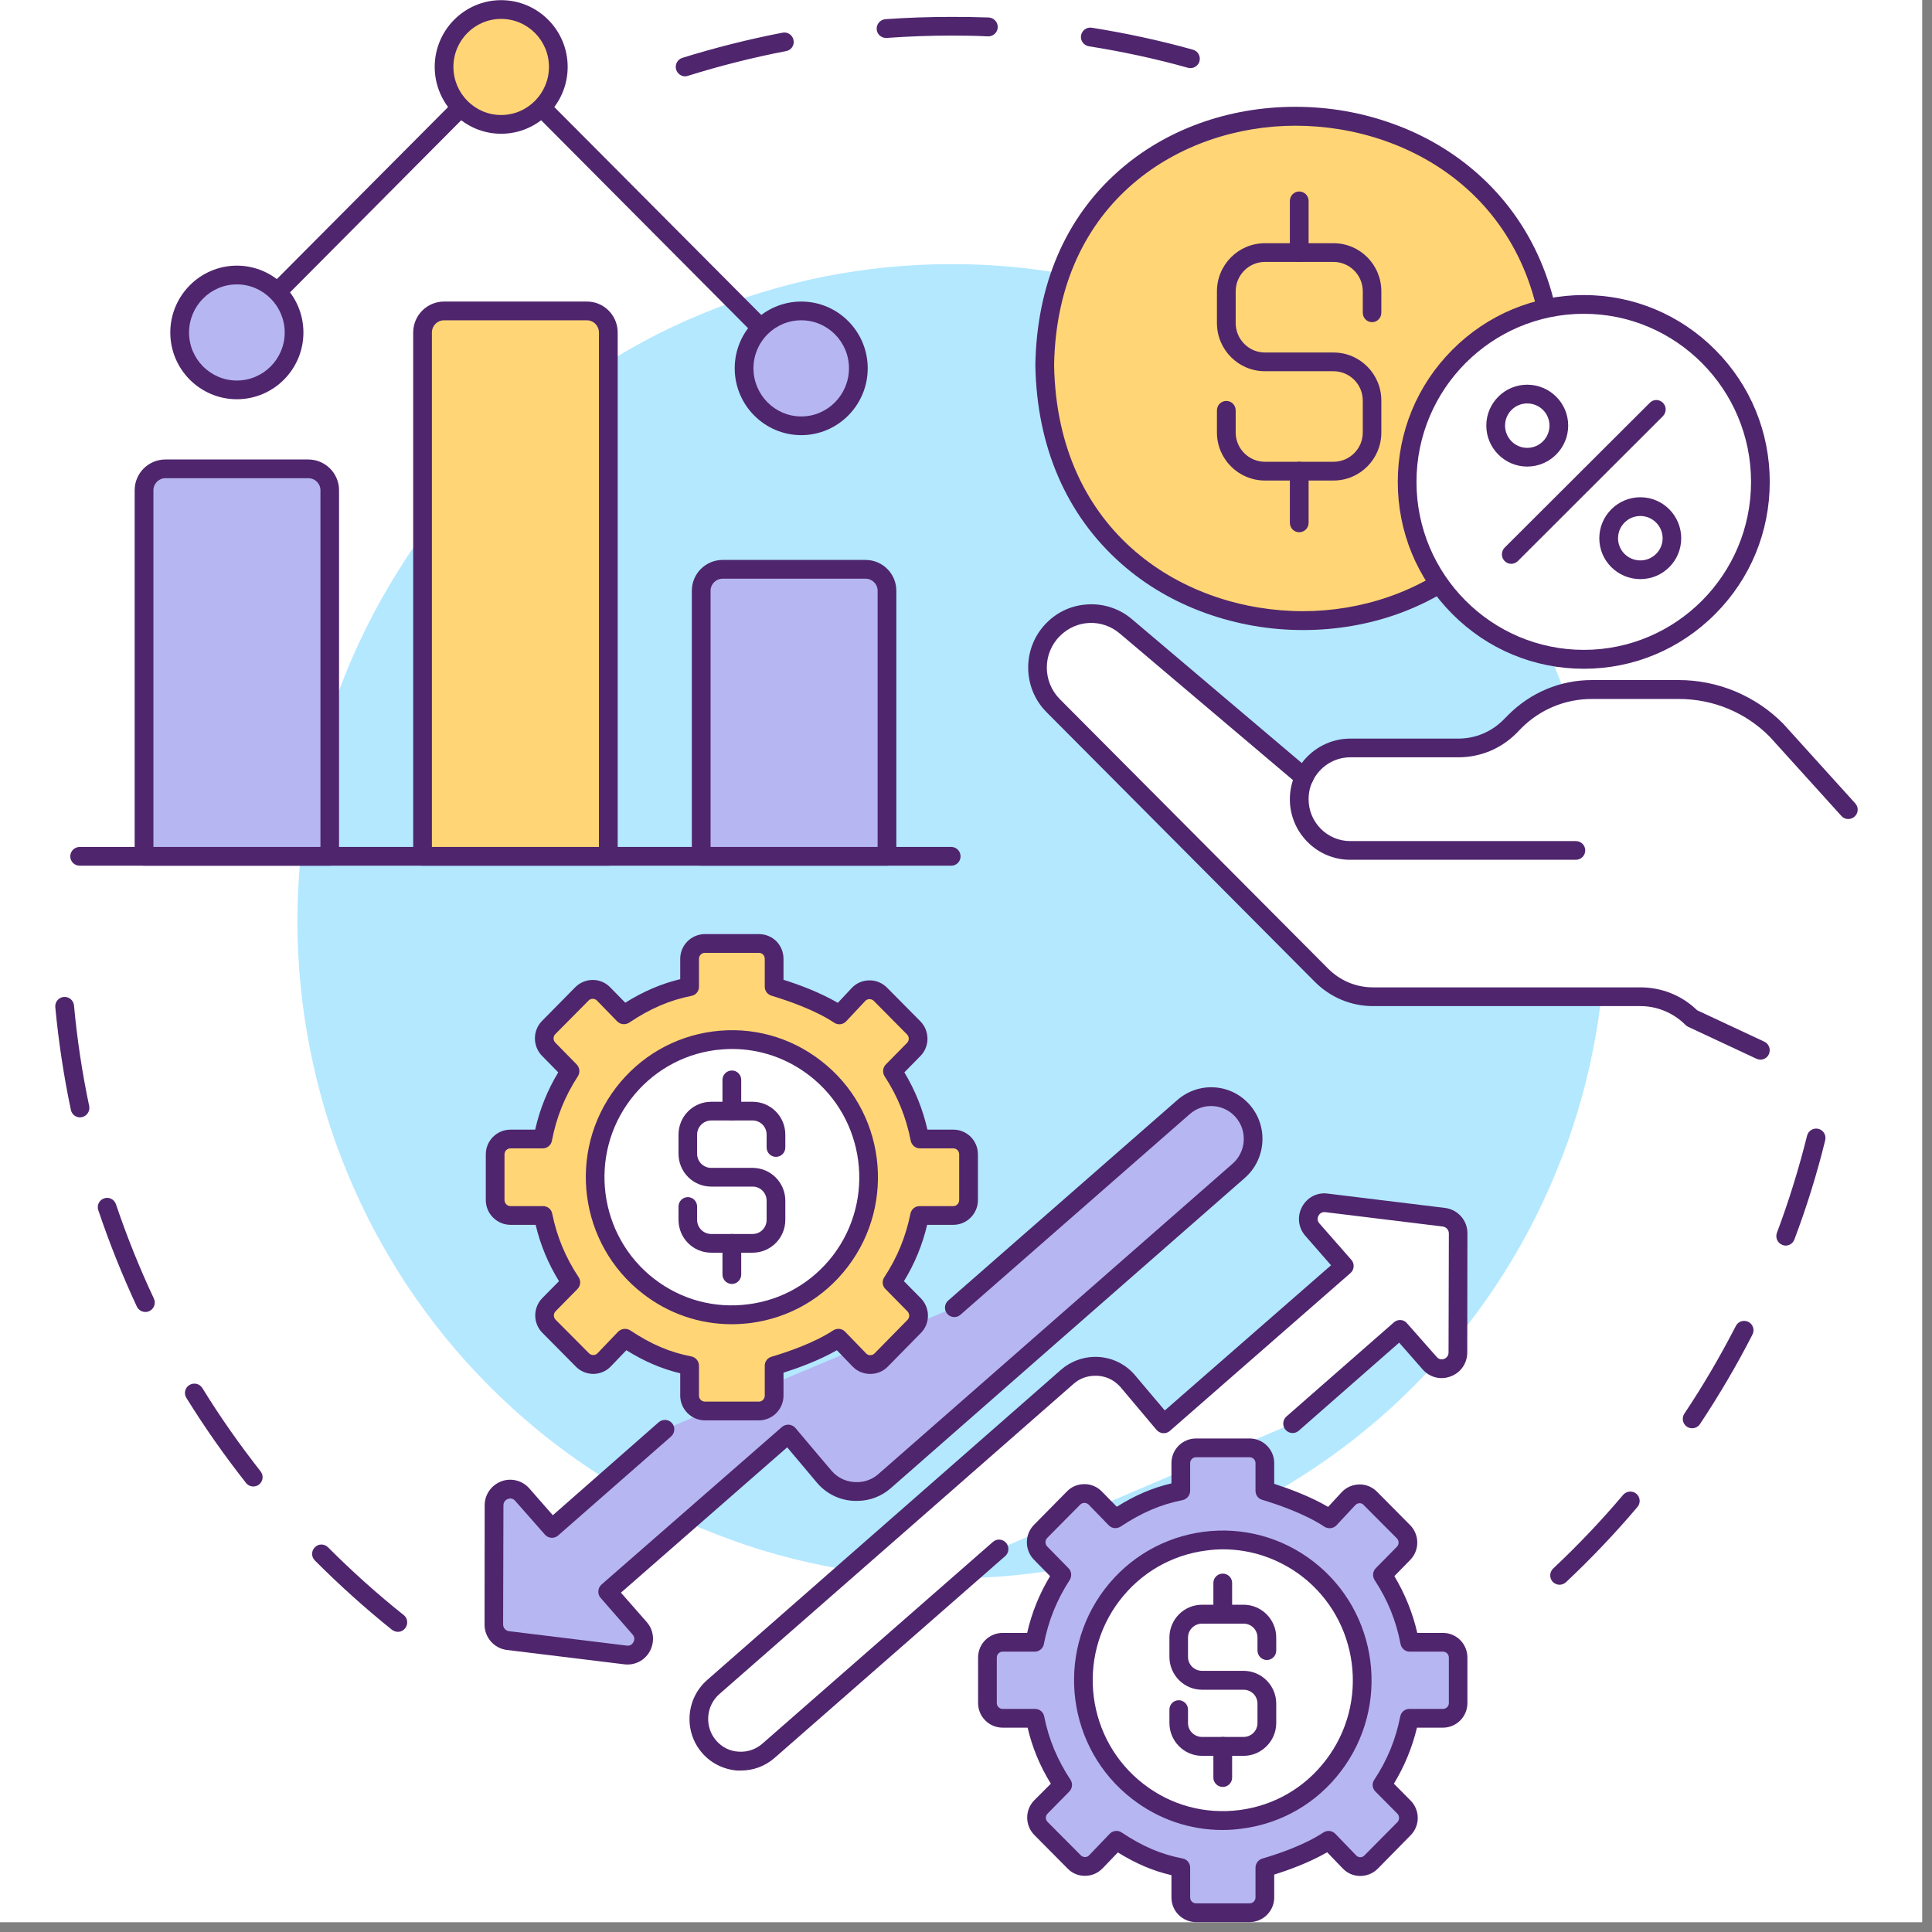 <svg xmlns="http://www.w3.org/2000/svg" xmlns:xlink="http://www.w3.org/1999/xlink" width="65" zoomAndPan="magnify" viewBox="0 0 48.75 48.75" height="65" preserveAspectRatio="xMidYMid meet" version="1.0"><rect x="0" y="0" width="48.75" height="48.75" fill="#808080" stroke="none"/><defs><clipPath id="70e769c63c"><path d="M 0 0 L 48.5 0 L 48.5 48.5 L 0 48.5 Z M 0 0 " clip-rule="nonzero"/></clipPath><clipPath id="8ea894d32a"><path d="M 1.383 25 L 11 25 L 11 42 L 1.383 42 Z M 1.383 25 " clip-rule="nonzero"/></clipPath><clipPath id="adac419d27"><path d="M 39 28 L 46.902 28 L 46.902 40 L 39 40 Z M 39 28 " clip-rule="nonzero"/></clipPath><clipPath id="93edd6873d"><path d="M 24 36 L 37 36 L 37 48.5 L 24 48.5 Z M 24 36 " clip-rule="nonzero"/></clipPath><clipPath id="d9984469d4"><path d="M 24 36 L 38 36 L 38 48.5 L 24 48.5 Z M 24 36 " clip-rule="nonzero"/></clipPath><clipPath id="fcf9e7d480"><path d="M 26 15 L 46.902 15 L 46.902 27 L 26 27 Z M 26 15 " clip-rule="nonzero"/></clipPath><clipPath id="74791bd613"><path d="M 25 15 L 46.902 15 L 46.902 27 L 25 27 Z M 25 15 " clip-rule="nonzero"/></clipPath><clipPath id="b1b906541f"><path d="M 1.383 21 L 25 21 L 25 22 L 1.383 22 Z M 1.383 21 " clip-rule="nonzero"/></clipPath></defs><g clip-path="url(#70e769c63c)"><path fill="#ffffff" d="M 0 0 L 48.5 0 L 48.5 48.5 L 0 48.5 Z M 0 0 " fill-opacity="1" fill-rule="nonzero"/><path fill="#ffffff" d="M 0 0 L 48.5 0 L 48.5 48.5 L 0 48.5 Z M 0 0 " fill-opacity="1" fill-rule="nonzero"/></g><path fill="#4f256d" d="M 17.285 1.926 C 17.188 1.926 17.094 1.859 17.062 1.758 C 17.023 1.633 17.094 1.5 17.215 1.461 C 18.043 1.203 18.898 0.988 19.75 0.824 C 19.879 0.801 20 0.887 20.023 1.012 C 20.051 1.141 19.965 1.266 19.836 1.289 C 19.004 1.449 18.168 1.66 17.355 1.914 C 17.332 1.922 17.309 1.926 17.285 1.926 Z M 30.039 1.719 C 30.016 1.719 29.996 1.715 29.977 1.711 C 29.156 1.48 28.316 1.301 27.477 1.168 C 27.348 1.148 27.258 1.027 27.277 0.898 C 27.301 0.766 27.418 0.68 27.547 0.699 C 28.406 0.836 29.266 1.02 30.102 1.254 C 30.227 1.289 30.301 1.418 30.266 1.547 C 30.238 1.648 30.141 1.719 30.039 1.719 Z M 22.355 0.957 C 22.234 0.957 22.129 0.863 22.121 0.738 C 22.113 0.609 22.211 0.496 22.34 0.484 C 22.891 0.445 23.453 0.426 24.012 0.426 C 24.324 0.426 24.641 0.43 24.949 0.441 C 25.078 0.449 25.18 0.559 25.176 0.688 C 25.172 0.82 25.059 0.922 24.93 0.918 C 24.625 0.902 24.316 0.898 24.012 0.898 C 23.465 0.898 22.914 0.918 22.375 0.957 C 22.367 0.957 22.363 0.957 22.355 0.957 Z M 22.355 0.957 " fill-opacity="1" fill-rule="nonzero"/><g clip-path="url(#8ea894d32a)"><path fill="#4f256d" d="M 10.039 41.176 C 9.988 41.176 9.938 41.156 9.891 41.125 C 9.215 40.582 8.559 39.992 7.945 39.375 C 7.852 39.285 7.852 39.133 7.945 39.043 C 8.035 38.949 8.184 38.949 8.277 39.043 C 8.879 39.645 9.52 40.223 10.188 40.754 C 10.289 40.832 10.305 40.984 10.223 41.086 C 10.176 41.145 10.109 41.176 10.039 41.176 Z M 6.391 37.508 C 6.32 37.508 6.254 37.477 6.207 37.418 C 5.668 36.734 5.16 36.012 4.703 35.273 C 4.633 35.164 4.668 35.016 4.777 34.949 C 4.891 34.879 5.035 34.914 5.105 35.023 C 5.551 35.75 6.047 36.453 6.574 37.125 C 6.656 37.227 6.641 37.375 6.539 37.457 C 6.496 37.492 6.441 37.508 6.391 37.508 Z M 3.668 33.105 C 3.578 33.105 3.496 33.055 3.453 32.969 C 3.086 32.18 2.758 31.363 2.48 30.535 C 2.438 30.414 2.504 30.277 2.629 30.238 C 2.75 30.195 2.883 30.262 2.926 30.387 C 3.199 31.195 3.52 31.996 3.883 32.766 C 3.938 32.887 3.887 33.027 3.77 33.082 C 3.738 33.098 3.703 33.105 3.668 33.105 Z M 2.02 28.195 C 1.91 28.195 1.812 28.117 1.789 28.008 C 1.609 27.156 1.477 26.281 1.395 25.414 C 1.383 25.281 1.48 25.168 1.609 25.156 C 1.738 25.145 1.852 25.238 1.867 25.367 C 1.945 26.219 2.074 27.074 2.25 27.906 C 2.277 28.035 2.195 28.16 2.07 28.188 C 2.055 28.191 2.035 28.195 2.02 28.195 Z M 2.02 28.195 " fill-opacity="1" fill-rule="nonzero"/></g><g clip-path="url(#adac419d27)"><path fill="#4f256d" d="M 39.352 39.988 C 39.289 39.988 39.227 39.961 39.18 39.914 C 39.09 39.816 39.098 39.668 39.191 39.578 C 39.812 38.996 40.406 38.371 40.957 37.719 C 41.043 37.621 41.191 37.609 41.289 37.691 C 41.391 37.777 41.402 37.926 41.316 38.027 C 40.754 38.691 40.148 39.328 39.516 39.922 C 39.469 39.965 39.41 39.988 39.352 39.988 Z M 42.695 36.039 C 42.652 36.039 42.605 36.027 42.566 36 C 42.457 35.926 42.43 35.781 42.5 35.672 C 42.977 34.961 43.41 34.215 43.801 33.457 C 43.859 33.34 44.004 33.297 44.117 33.355 C 44.234 33.414 44.281 33.559 44.219 33.676 C 43.824 34.449 43.375 35.211 42.895 35.934 C 42.848 36.004 42.773 36.039 42.695 36.039 Z M 45.059 31.43 C 45.031 31.43 45.004 31.426 44.977 31.414 C 44.852 31.367 44.793 31.234 44.836 31.109 C 45.137 30.312 45.391 29.484 45.598 28.656 C 45.629 28.531 45.758 28.453 45.883 28.484 C 46.012 28.516 46.086 28.645 46.055 28.773 C 45.848 29.617 45.586 30.461 45.277 31.277 C 45.242 31.371 45.152 31.43 45.059 31.43 Z M 45.059 31.43 " fill-opacity="1" fill-rule="nonzero"/></g><path fill="#b3e8ff" d="M 40.516 23.246 C 40.516 23.789 40.488 24.328 40.438 24.871 C 40.383 25.41 40.305 25.945 40.199 26.48 C 40.094 27.012 39.961 27.539 39.805 28.059 C 39.648 28.578 39.465 29.09 39.258 29.59 C 39.051 30.09 38.82 30.582 38.566 31.062 C 38.312 31.539 38.035 32.004 37.734 32.457 C 37.434 32.906 37.113 33.344 36.77 33.762 C 36.426 34.184 36.062 34.586 35.68 34.969 C 35.301 35.352 34.898 35.719 34.48 36.062 C 34.062 36.406 33.629 36.73 33.18 37.031 C 32.73 37.332 32.27 37.613 31.789 37.867 C 31.312 38.125 30.824 38.355 30.328 38.562 C 29.828 38.77 29.32 38.953 28.801 39.113 C 28.285 39.27 27.762 39.402 27.23 39.508 C 26.699 39.613 26.168 39.691 25.629 39.746 C 25.09 39.801 24.551 39.824 24.012 39.824 C 23.469 39.824 22.93 39.801 22.395 39.746 C 21.855 39.691 21.32 39.613 20.789 39.508 C 20.262 39.402 19.738 39.27 19.219 39.113 C 18.703 38.953 18.195 38.77 17.695 38.562 C 17.195 38.355 16.707 38.125 16.23 37.867 C 15.754 37.613 15.289 37.332 14.84 37.031 C 14.391 36.73 13.957 36.406 13.539 36.062 C 13.121 35.719 12.723 35.352 12.34 34.969 C 11.957 34.586 11.594 34.184 11.25 33.762 C 10.91 33.344 10.586 32.906 10.285 32.457 C 9.988 32.004 9.711 31.539 9.453 31.062 C 9.199 30.582 8.969 30.09 8.762 29.59 C 8.555 29.09 8.371 28.578 8.215 28.059 C 8.059 27.539 7.93 27.012 7.824 26.48 C 7.719 25.945 7.637 25.41 7.586 24.871 C 7.531 24.328 7.504 23.789 7.504 23.246 C 7.504 22.703 7.531 22.16 7.586 21.621 C 7.637 21.078 7.719 20.543 7.824 20.008 C 7.93 19.477 8.059 18.949 8.215 18.43 C 8.371 17.91 8.555 17.402 8.762 16.898 C 8.969 16.398 9.199 15.906 9.453 15.43 C 9.711 14.949 9.988 14.484 10.285 14.031 C 10.586 13.582 10.91 13.145 11.25 12.727 C 11.594 12.305 11.957 11.902 12.34 11.52 C 12.723 11.137 13.121 10.77 13.539 10.426 C 13.957 10.082 14.391 9.758 14.84 9.457 C 15.289 9.156 15.754 8.879 16.23 8.621 C 16.707 8.363 17.195 8.133 17.695 7.926 C 18.195 7.719 18.703 7.535 19.219 7.379 C 19.738 7.219 20.262 7.086 20.789 6.98 C 21.32 6.875 21.855 6.797 22.395 6.742 C 22.93 6.691 23.469 6.664 24.012 6.664 C 24.551 6.664 25.09 6.691 25.629 6.742 C 26.168 6.797 26.699 6.875 27.23 6.98 C 27.762 7.086 28.285 7.219 28.801 7.379 C 29.32 7.535 29.828 7.719 30.328 7.926 C 30.824 8.133 31.312 8.363 31.789 8.621 C 32.27 8.879 32.73 9.156 33.18 9.457 C 33.629 9.758 34.062 10.082 34.48 10.426 C 34.898 10.77 35.301 11.137 35.68 11.52 C 36.062 11.902 36.426 12.305 36.77 12.727 C 37.113 13.145 37.434 13.582 37.734 14.031 C 38.035 14.484 38.312 14.949 38.566 15.43 C 38.82 15.906 39.051 16.398 39.258 16.898 C 39.465 17.402 39.648 17.91 39.805 18.43 C 39.961 18.949 40.094 19.477 40.199 20.008 C 40.305 20.543 40.383 21.078 40.438 21.621 C 40.488 22.16 40.516 22.703 40.516 23.246 Z M 40.516 23.246 " fill-opacity="1" fill-rule="nonzero"/><path fill="#b6b6f2" d="M 16.777 36.066 C 15.383 37.289 13.93 38.566 13.93 38.566 L 13.18 37.715 C 12.93 37.43 12.469 37.605 12.469 37.984 L 12.461 40.988 C 12.461 41.195 12.613 41.371 12.816 41.395 L 15.785 41.762 C 16.156 41.805 16.387 41.363 16.141 41.082 L 15.332 40.164 L 19.887 36.184 C 19.887 36.184 20.766 37.223 20.805 37.27 C 21.023 37.523 21.336 37.645 21.645 37.633 C 21.883 37.629 22.125 37.543 22.32 37.375 C 22.344 37.355 31.258 29.543 31.258 29.543 C 31.699 29.156 31.746 28.484 31.363 28.039 C 30.977 27.594 30.309 27.547 29.867 27.934 L 24.078 32.996 Z M 16.777 36.066 " fill-opacity="1" fill-rule="nonzero"/><path fill="#4f256d" d="M 15.836 42 C 15.809 42 15.785 42 15.758 41.996 L 12.789 41.633 C 12.469 41.594 12.223 41.316 12.227 40.988 L 12.23 37.984 C 12.23 37.711 12.395 37.477 12.648 37.379 C 12.898 37.285 13.176 37.355 13.355 37.555 L 13.949 38.234 L 16.621 35.887 C 16.723 35.801 16.871 35.812 16.957 35.91 C 17.043 36.008 17.031 36.16 16.934 36.246 L 14.082 38.746 C 13.984 38.832 13.836 38.82 13.75 38.723 L 13 37.871 C 12.93 37.789 12.848 37.812 12.812 37.824 C 12.789 37.832 12.703 37.875 12.703 37.984 L 12.695 40.988 C 12.695 41.078 12.762 41.152 12.848 41.16 L 15.812 41.523 C 15.918 41.539 15.969 41.465 15.984 41.434 C 16 41.41 16.035 41.324 15.961 41.242 L 15.156 40.32 C 15.113 40.273 15.094 40.211 15.098 40.148 C 15.102 40.086 15.129 40.027 15.176 39.984 L 19.734 36.004 C 19.781 35.965 19.844 35.945 19.906 35.949 C 19.969 35.953 20.027 35.984 20.07 36.031 C 20.371 36.391 20.953 37.078 20.984 37.113 C 21.148 37.305 21.387 37.406 21.637 37.398 C 21.637 37.398 21.637 37.398 21.641 37.398 C 21.832 37.395 22.02 37.324 22.164 37.195 C 22.199 37.164 31.012 29.441 31.102 29.363 C 31.445 29.062 31.48 28.539 31.184 28.195 C 31.039 28.027 30.84 27.926 30.617 27.91 C 30.398 27.895 30.188 27.965 30.02 28.113 L 24.234 33.176 C 24.137 33.262 23.988 33.25 23.902 33.152 C 23.816 33.051 23.828 32.902 23.926 32.816 L 29.711 27.754 C 29.973 27.527 30.309 27.414 30.652 27.438 C 30.996 27.461 31.312 27.621 31.539 27.883 C 32.008 28.426 31.949 29.25 31.41 29.723 C 31.047 30.039 22.496 37.531 22.477 37.551 C 22.246 37.754 21.953 37.867 21.652 37.871 C 21.258 37.887 20.883 37.723 20.625 37.426 C 20.598 37.391 20.117 36.82 19.863 36.52 L 15.668 40.188 L 16.316 40.926 C 16.496 41.129 16.527 41.414 16.402 41.656 C 16.289 41.871 16.074 42 15.836 42 Z M 15.836 42 " fill-opacity="1" fill-rule="nonzero"/><path fill="#ffd576" d="M 24.441 30.281 L 24.441 29.129 C 24.441 28.914 24.27 28.738 24.055 28.738 L 23.211 28.738 C 23.09 28.094 22.852 27.535 22.52 27.027 L 23.055 26.484 C 23.207 26.332 23.203 26.086 23.055 25.934 L 22.215 25.086 C 22.059 24.934 21.809 24.938 21.66 25.094 L 21.18 25.609 C 20.672 25.27 19.961 25.023 19.535 24.898 L 19.535 24.195 C 19.535 23.98 19.363 23.805 19.148 23.805 L 17.789 23.805 C 17.574 23.805 17.402 23.98 17.402 24.195 L 17.402 24.898 C 16.762 25.023 16.25 25.27 15.742 25.605 L 15.23 25.082 C 15.082 24.926 14.836 24.926 14.684 25.078 L 13.844 25.93 C 13.695 26.078 13.691 26.324 13.844 26.473 L 14.383 27.027 C 14.055 27.535 13.82 28.094 13.695 28.738 L 12.883 28.738 C 12.668 28.738 12.496 28.914 12.496 29.129 L 12.496 30.281 C 12.496 30.496 12.668 30.668 12.883 30.668 L 13.703 30.668 C 13.832 31.312 14.074 31.859 14.402 32.359 L 13.852 32.918 C 13.703 33.07 13.703 33.316 13.855 33.465 L 14.695 34.316 C 14.848 34.469 15.098 34.469 15.25 34.309 L 15.77 33.766 C 16.266 34.094 16.762 34.336 17.402 34.461 L 17.402 35.215 C 17.402 35.43 17.574 35.605 17.789 35.605 L 19.148 35.605 C 19.363 35.605 19.535 35.43 19.535 35.215 L 19.535 34.461 C 19.961 34.336 20.652 34.098 21.152 33.77 L 21.684 34.316 C 21.832 34.473 22.082 34.473 22.234 34.316 L 23.066 33.473 C 23.219 33.32 23.219 33.074 23.066 32.926 L 22.508 32.359 C 22.84 31.859 23.074 31.312 23.203 30.668 C 23.203 30.668 23.691 30.668 24.055 30.668 C 24.27 30.668 24.441 30.496 24.441 30.281 Z M 24.441 30.281 " fill-opacity="1" fill-rule="nonzero"/><path fill="#4f256d" d="M 19.148 35.84 L 17.789 35.84 C 17.445 35.84 17.164 35.559 17.164 35.215 L 17.164 34.652 C 16.695 34.539 16.27 34.359 15.805 34.07 L 15.418 34.473 C 15.301 34.598 15.145 34.664 14.977 34.668 C 14.805 34.668 14.648 34.602 14.531 34.484 L 13.688 33.633 C 13.445 33.391 13.445 32.996 13.688 32.75 L 14.105 32.328 C 13.828 31.875 13.633 31.406 13.516 30.906 L 12.883 30.906 C 12.539 30.906 12.258 30.625 12.258 30.281 L 12.258 29.129 C 12.258 28.781 12.539 28.504 12.883 28.504 L 13.504 28.504 C 13.621 27.988 13.812 27.512 14.086 27.059 L 13.676 26.641 C 13.438 26.398 13.438 26.004 13.676 25.762 L 14.516 24.91 C 14.633 24.793 14.789 24.727 14.957 24.727 C 15.125 24.727 15.281 24.793 15.398 24.914 L 15.777 25.301 C 16.242 25.012 16.684 24.824 17.164 24.707 L 17.164 24.195 C 17.164 23.848 17.445 23.57 17.789 23.57 L 19.148 23.57 C 19.316 23.57 19.469 23.633 19.59 23.75 C 19.707 23.871 19.77 24.027 19.77 24.195 L 19.77 24.723 C 20.145 24.84 20.688 25.039 21.141 25.305 L 21.488 24.934 C 21.605 24.809 21.762 24.738 21.934 24.738 C 22.102 24.734 22.262 24.801 22.383 24.922 L 23.223 25.77 C 23.461 26.012 23.465 26.406 23.223 26.648 L 22.82 27.059 C 23.094 27.516 23.285 27.992 23.402 28.504 L 24.055 28.504 C 24.398 28.504 24.676 28.781 24.676 29.129 L 24.676 30.281 C 24.676 30.625 24.398 30.906 24.055 30.906 L 23.395 30.906 C 23.273 31.414 23.082 31.883 22.809 32.328 L 23.234 32.758 C 23.473 33 23.477 33.395 23.234 33.637 L 22.402 34.484 C 22.285 34.605 22.125 34.668 21.961 34.668 C 21.957 34.668 21.957 34.668 21.957 34.668 C 21.789 34.668 21.629 34.602 21.512 34.48 L 21.117 34.07 C 20.668 34.328 20.137 34.52 19.77 34.637 L 19.77 35.215 C 19.77 35.559 19.492 35.84 19.148 35.84 Z M 15.77 33.531 C 15.812 33.531 15.859 33.543 15.898 33.566 C 16.438 33.926 16.902 34.121 17.445 34.227 C 17.559 34.25 17.637 34.348 17.637 34.461 L 17.637 35.215 C 17.637 35.301 17.703 35.367 17.789 35.367 L 19.148 35.367 C 19.23 35.367 19.297 35.301 19.297 35.215 L 19.297 34.461 C 19.297 34.355 19.367 34.262 19.469 34.234 C 19.836 34.125 20.531 33.895 21.023 33.57 C 21.121 33.508 21.246 33.52 21.324 33.602 L 21.852 34.148 C 21.879 34.18 21.918 34.195 21.957 34.195 C 22 34.195 22.039 34.18 22.066 34.152 L 22.898 33.305 C 22.957 33.246 22.957 33.152 22.898 33.09 L 22.344 32.527 C 22.262 32.449 22.25 32.324 22.312 32.23 C 22.641 31.73 22.855 31.207 22.973 30.625 C 22.996 30.512 23.09 30.434 23.203 30.434 L 24.055 30.434 C 24.137 30.434 24.203 30.363 24.203 30.281 L 24.203 29.129 C 24.203 29.043 24.137 28.977 24.055 28.977 L 23.211 28.977 C 23.098 28.977 23.004 28.895 22.98 28.785 C 22.867 28.199 22.652 27.664 22.32 27.156 C 22.262 27.062 22.273 26.941 22.352 26.859 L 22.887 26.316 C 22.945 26.258 22.945 26.16 22.887 26.102 L 22.047 25.254 C 22.02 25.227 21.98 25.211 21.938 25.211 C 21.898 25.211 21.859 25.227 21.832 25.258 L 21.352 25.77 C 21.273 25.855 21.145 25.871 21.047 25.805 C 20.555 25.477 19.844 25.238 19.469 25.125 C 19.367 25.094 19.297 25.004 19.297 24.898 L 19.297 24.195 C 19.297 24.152 19.281 24.113 19.254 24.086 C 19.227 24.059 19.188 24.043 19.148 24.043 L 17.789 24.043 C 17.703 24.043 17.637 24.109 17.637 24.195 L 17.637 24.898 C 17.637 25.012 17.559 25.109 17.445 25.129 C 16.895 25.238 16.406 25.449 15.875 25.805 C 15.777 25.867 15.652 25.852 15.574 25.773 L 15.062 25.246 C 15.035 25.219 14.996 25.203 14.957 25.203 C 14.914 25.203 14.879 25.219 14.852 25.246 L 14.012 26.094 C 13.953 26.152 13.953 26.25 14.012 26.309 L 14.551 26.859 C 14.629 26.941 14.641 27.062 14.582 27.156 C 14.254 27.66 14.039 28.191 13.926 28.785 C 13.906 28.895 13.809 28.977 13.695 28.977 L 12.883 28.977 C 12.797 28.977 12.73 29.043 12.73 29.129 L 12.73 30.281 C 12.73 30.363 12.797 30.434 12.883 30.434 L 13.703 30.434 C 13.816 30.434 13.914 30.512 13.934 30.625 C 14.051 31.199 14.266 31.723 14.602 32.23 C 14.664 32.324 14.648 32.449 14.57 32.527 L 14.02 33.086 C 13.961 33.145 13.961 33.242 14.02 33.301 L 14.863 34.148 C 14.891 34.176 14.93 34.191 14.969 34.191 C 14.969 34.191 14.969 34.191 14.973 34.191 C 15.012 34.191 15.051 34.176 15.078 34.145 L 15.598 33.602 C 15.645 33.555 15.707 33.531 15.77 33.531 Z M 15.77 33.531 " fill-opacity="1" fill-rule="nonzero"/><path fill="#ffffff" d="M 21.918 29.703 C 21.918 30.164 21.832 30.609 21.656 31.031 C 21.48 31.457 21.23 31.832 20.91 32.16 C 20.586 32.484 20.211 32.734 19.789 32.91 C 19.367 33.086 18.926 33.176 18.469 33.176 C 18.012 33.176 17.57 33.086 17.148 32.91 C 16.723 32.734 16.352 32.484 16.027 32.16 C 15.703 31.832 15.453 31.457 15.277 31.031 C 15.105 30.609 15.016 30.164 15.016 29.703 C 15.016 29.246 15.105 28.801 15.277 28.375 C 15.453 27.949 15.703 27.574 16.027 27.25 C 16.352 26.926 16.723 26.676 17.148 26.496 C 17.57 26.32 18.012 26.234 18.469 26.234 C 18.926 26.234 19.367 26.32 19.789 26.496 C 20.211 26.676 20.586 26.926 20.91 27.25 C 21.23 27.574 21.48 27.949 21.656 28.375 C 21.832 28.801 21.918 29.246 21.918 29.703 Z M 21.918 29.703 " fill-opacity="1" fill-rule="nonzero"/><path fill="#4f256d" d="M 18.461 33.414 C 17.652 33.414 16.871 33.148 16.223 32.645 C 14.609 31.398 14.305 29.066 15.543 27.445 C 16.145 26.66 17.012 26.156 17.988 26.027 C 18.965 25.898 19.934 26.16 20.715 26.766 C 22.328 28.008 22.629 30.344 21.391 31.965 C 20.793 32.75 19.922 33.254 18.945 33.383 C 18.785 33.402 18.621 33.414 18.461 33.414 Z M 18.473 26.469 C 18.332 26.469 18.191 26.48 18.051 26.496 C 17.199 26.609 16.441 27.051 15.918 27.734 C 14.836 29.148 15.102 31.184 16.508 32.27 C 17.191 32.797 18.035 33.023 18.887 32.91 C 19.738 32.801 20.496 32.359 21.02 31.676 C 22.098 30.262 21.832 28.227 20.426 27.141 C 19.859 26.703 19.18 26.469 18.473 26.469 Z M 18.473 26.469 " fill-opacity="1" fill-rule="nonzero"/><path fill="#4f256d" d="M 18.992 31.609 L 17.945 31.609 C 17.488 31.609 17.121 31.238 17.121 30.781 L 17.121 30.445 C 17.121 30.312 17.227 30.207 17.355 30.207 C 17.484 30.207 17.59 30.312 17.59 30.445 L 17.59 30.781 C 17.59 30.977 17.75 31.137 17.945 31.137 L 18.992 31.137 C 19.188 31.137 19.344 30.977 19.344 30.781 L 19.344 30.297 C 19.344 30.102 19.188 29.941 18.992 29.941 L 17.945 29.941 C 17.488 29.941 17.121 29.57 17.121 29.113 L 17.121 28.629 C 17.121 28.172 17.488 27.801 17.945 27.801 L 18.992 27.801 C 19.445 27.801 19.816 28.172 19.816 28.629 L 19.816 28.953 C 19.816 29.086 19.711 29.191 19.578 29.191 C 19.449 29.191 19.344 29.086 19.344 28.953 L 19.344 28.629 C 19.344 28.434 19.188 28.273 18.992 28.273 L 17.945 28.273 C 17.75 28.273 17.59 28.434 17.59 28.629 L 17.59 29.113 C 17.59 29.309 17.75 29.469 17.945 29.469 L 18.992 29.469 C 19.445 29.469 19.816 29.84 19.816 30.297 L 19.816 30.781 C 19.816 31.238 19.445 31.609 18.992 31.609 Z M 18.992 31.609 " fill-opacity="1" fill-rule="nonzero"/><path fill="#4f256d" d="M 18.469 32.398 C 18.336 32.398 18.23 32.289 18.23 32.16 L 18.23 31.371 C 18.23 31.242 18.336 31.137 18.469 31.137 C 18.598 31.137 18.703 31.242 18.703 31.371 L 18.703 32.16 C 18.703 32.289 18.598 32.398 18.469 32.398 Z M 18.469 32.398 " fill-opacity="1" fill-rule="nonzero"/><path fill="#4f256d" d="M 18.469 28.273 C 18.336 28.273 18.23 28.168 18.23 28.035 L 18.23 27.25 C 18.23 27.117 18.336 27.012 18.469 27.012 C 18.598 27.012 18.703 27.117 18.703 27.25 L 18.703 28.035 C 18.703 28.168 18.598 28.273 18.469 28.273 Z M 18.469 28.273 " fill-opacity="1" fill-rule="nonzero"/><path fill="#ffffff" d="M 32.617 35.922 C 33.965 34.738 35.324 33.543 35.324 33.543 L 36.074 34.398 C 36.324 34.68 36.785 34.504 36.785 34.129 L 36.793 31.121 C 36.793 30.914 36.641 30.742 36.438 30.715 L 33.469 30.352 C 33.098 30.305 32.867 30.746 33.113 31.027 L 33.922 31.945 L 29.363 35.926 C 29.363 35.926 28.488 34.887 28.449 34.844 C 28.23 34.59 27.918 34.465 27.609 34.477 C 27.371 34.48 27.129 34.566 26.934 34.738 C 26.91 34.758 17.996 42.57 17.996 42.57 C 17.555 42.957 17.508 43.629 17.891 44.074 C 18.277 44.52 18.945 44.566 19.387 44.18 L 25.207 39.086 Z M 32.617 35.922 " fill-opacity="1" fill-rule="nonzero"/><path fill="#4f256d" d="M 18.695 44.676 C 18.664 44.676 18.633 44.676 18.602 44.676 C 18.258 44.648 17.941 44.492 17.715 44.23 C 17.246 43.688 17.305 42.863 17.844 42.391 C 18.207 42.07 26.758 34.578 26.777 34.559 C 27.008 34.359 27.301 34.246 27.602 34.238 C 27.996 34.227 28.371 34.391 28.629 34.688 C 28.656 34.723 29.137 35.289 29.391 35.59 L 33.586 31.926 L 32.938 31.184 C 32.758 30.98 32.727 30.695 32.852 30.457 C 32.977 30.219 33.23 30.082 33.496 30.117 L 36.465 30.48 C 36.785 30.52 37.031 30.797 37.027 31.121 L 37.023 34.129 C 37.023 34.398 36.859 34.637 36.605 34.73 C 36.355 34.828 36.078 34.758 35.898 34.555 L 35.305 33.879 L 32.77 36.102 C 32.672 36.188 32.523 36.176 32.438 36.078 C 32.352 35.98 32.363 35.828 32.461 35.742 L 35.172 33.367 C 35.27 33.281 35.418 33.289 35.5 33.387 L 36.254 34.242 C 36.324 34.32 36.406 34.301 36.441 34.289 C 36.465 34.277 36.551 34.238 36.551 34.129 L 36.559 31.121 C 36.559 31.035 36.492 30.961 36.406 30.949 L 33.441 30.586 C 33.336 30.574 33.285 30.645 33.27 30.676 C 33.254 30.703 33.219 30.789 33.293 30.871 L 34.098 31.789 C 34.141 31.836 34.16 31.898 34.156 31.961 C 34.152 32.023 34.125 32.082 34.074 32.125 L 29.52 36.105 C 29.473 36.148 29.41 36.168 29.348 36.164 C 29.285 36.16 29.227 36.129 29.184 36.082 C 28.883 35.723 28.301 35.031 28.27 34.996 C 28.105 34.809 27.867 34.703 27.617 34.715 C 27.617 34.715 27.613 34.715 27.613 34.715 C 27.422 34.719 27.234 34.789 27.09 34.918 C 27.059 34.945 18.242 42.672 18.152 42.746 C 17.809 43.047 17.773 43.574 18.07 43.918 C 18.215 44.086 18.414 44.188 18.633 44.199 C 18.855 44.215 19.066 44.145 19.234 44 L 25.055 38.906 C 25.152 38.82 25.301 38.832 25.387 38.93 C 25.473 39.031 25.461 39.18 25.363 39.266 L 19.543 44.359 C 19.305 44.566 19.008 44.676 18.695 44.676 Z M 18.695 44.676 " fill-opacity="1" fill-rule="nonzero"/><g clip-path="url(#93edd6873d)"><path fill="#b6b6f2" d="M 36.793 42.973 L 36.793 41.824 C 36.793 41.609 36.621 41.438 36.41 41.438 L 35.57 41.438 C 35.449 40.797 35.211 40.242 34.883 39.734 L 35.414 39.195 C 35.566 39.043 35.562 38.801 35.414 38.648 L 34.578 37.809 C 34.426 37.652 34.176 37.656 34.027 37.816 L 33.551 38.324 C 33.047 37.988 32.34 37.746 31.914 37.617 L 31.914 36.918 C 31.914 36.707 31.742 36.531 31.531 36.531 L 30.18 36.531 C 29.965 36.531 29.793 36.707 29.793 36.918 L 29.793 37.617 C 29.156 37.746 28.648 37.988 28.145 38.324 L 27.637 37.801 C 27.488 37.648 27.242 37.645 27.09 37.801 L 26.258 38.645 C 26.109 38.793 26.105 39.035 26.254 39.188 L 26.793 39.734 C 26.465 40.242 26.23 40.797 26.109 41.438 L 25.301 41.438 C 25.09 41.438 24.918 41.609 24.918 41.824 L 24.918 42.973 C 24.918 43.184 25.09 43.359 25.301 43.359 L 26.117 43.359 C 26.246 43.996 26.484 44.539 26.812 45.039 L 26.266 45.594 C 26.117 45.746 26.117 45.988 26.266 46.137 L 27.105 46.984 C 27.258 47.137 27.504 47.133 27.652 46.977 L 28.172 46.438 C 28.668 46.762 29.156 47.004 29.793 47.125 L 29.793 47.879 C 29.793 48.09 29.965 48.262 30.18 48.262 L 31.531 48.262 C 31.742 48.262 31.914 48.09 31.914 47.879 L 31.914 47.125 C 32.34 47.004 33.027 46.766 33.523 46.438 L 34.051 46.98 C 34.199 47.137 34.449 47.137 34.598 46.984 L 35.43 46.145 C 35.578 45.992 35.578 45.75 35.426 45.598 L 34.871 45.039 C 35.203 44.539 35.438 43.996 35.562 43.359 C 35.562 43.359 36.047 43.359 36.41 43.359 C 36.621 43.359 36.793 43.184 36.793 42.973 Z M 36.793 42.973 " fill-opacity="1" fill-rule="nonzero"/></g><g clip-path="url(#d9984469d4)"><path fill="#4f256d" d="M 31.531 48.5 L 30.18 48.5 C 29.836 48.5 29.559 48.223 29.559 47.879 L 29.559 47.316 C 29.09 47.207 28.668 47.027 28.207 46.742 L 27.824 47.141 C 27.707 47.262 27.551 47.332 27.383 47.332 C 27.215 47.336 27.055 47.27 26.938 47.148 L 26.102 46.305 C 25.859 46.062 25.859 45.668 26.098 45.426 L 26.516 45.008 C 26.238 44.559 26.047 44.094 25.93 43.594 L 25.301 43.594 C 24.957 43.594 24.68 43.316 24.68 42.973 L 24.68 41.824 C 24.68 41.48 24.957 41.203 25.301 41.203 L 25.918 41.203 C 26.035 40.688 26.227 40.219 26.496 39.77 L 26.086 39.352 C 25.852 39.109 25.852 38.719 26.09 38.477 L 26.922 37.633 C 27.039 37.512 27.195 37.449 27.363 37.449 C 27.363 37.449 27.363 37.449 27.367 37.449 C 27.531 37.449 27.688 37.516 27.805 37.637 L 28.18 38.02 C 28.641 37.73 29.078 37.543 29.559 37.43 L 29.559 36.918 C 29.559 36.574 29.836 36.297 30.18 36.297 L 31.531 36.297 C 31.871 36.297 32.152 36.574 32.152 36.918 L 32.152 37.441 C 32.523 37.562 33.062 37.758 33.512 38.023 L 33.855 37.652 C 33.973 37.527 34.129 37.461 34.297 37.457 C 34.469 37.453 34.625 37.52 34.746 37.641 L 35.582 38.484 C 35.82 38.727 35.824 39.117 35.582 39.363 L 35.184 39.77 C 35.453 40.223 35.645 40.695 35.762 41.203 L 36.41 41.203 C 36.75 41.203 37.027 41.48 37.027 41.824 L 37.027 42.973 C 37.027 43.316 36.75 43.594 36.41 43.594 L 35.754 43.594 C 35.633 44.098 35.441 44.562 35.172 45.008 L 35.594 45.434 C 35.832 45.676 35.836 46.066 35.594 46.309 L 34.766 47.152 C 34.648 47.27 34.492 47.336 34.324 47.336 C 34.156 47.336 34 47.27 33.883 47.148 L 33.488 46.738 C 33.043 46.996 32.516 47.188 32.152 47.301 L 32.152 47.879 C 32.152 48.223 31.871 48.5 31.531 48.5 Z M 28.172 46.199 C 28.215 46.199 28.258 46.211 28.301 46.238 C 28.836 46.594 29.297 46.789 29.84 46.895 C 29.949 46.914 30.031 47.012 30.031 47.125 L 30.031 47.879 C 30.031 47.961 30.098 48.027 30.18 48.027 L 31.531 48.027 C 31.613 48.027 31.68 47.961 31.68 47.879 L 31.68 47.125 C 31.68 47.023 31.75 46.93 31.848 46.898 C 32.215 46.793 32.906 46.562 33.395 46.238 C 33.492 46.176 33.617 46.191 33.695 46.273 L 34.219 46.816 C 34.246 46.848 34.285 46.863 34.324 46.863 C 34.367 46.863 34.402 46.848 34.43 46.816 L 35.262 45.977 C 35.316 45.918 35.316 45.824 35.262 45.766 L 34.707 45.207 C 34.625 45.125 34.613 45.004 34.676 44.91 C 35.004 44.414 35.219 43.891 35.332 43.312 C 35.355 43.199 35.449 43.121 35.562 43.121 L 36.41 43.121 C 36.492 43.121 36.559 43.055 36.559 42.973 L 36.559 41.824 C 36.559 41.742 36.492 41.676 36.41 41.676 L 35.57 41.676 C 35.457 41.676 35.363 41.594 35.34 41.484 C 35.23 40.902 35.016 40.371 34.684 39.867 C 34.625 39.773 34.637 39.648 34.715 39.57 L 35.25 39.027 C 35.305 38.969 35.305 38.875 35.246 38.816 L 34.41 37.977 C 34.383 37.945 34.348 37.93 34.309 37.93 C 34.305 37.93 34.305 37.93 34.305 37.93 C 34.266 37.93 34.227 37.949 34.199 37.977 L 33.723 38.488 C 33.645 38.57 33.516 38.586 33.418 38.523 C 32.926 38.195 32.223 37.957 31.848 37.844 C 31.746 37.816 31.68 37.723 31.68 37.617 L 31.68 36.918 C 31.68 36.836 31.613 36.77 31.531 36.77 L 30.18 36.77 C 30.098 36.77 30.031 36.836 30.031 36.918 L 30.031 37.617 C 30.031 37.73 29.949 37.828 29.84 37.852 C 29.289 37.961 28.809 38.168 28.277 38.52 C 28.18 38.582 28.055 38.57 27.977 38.488 L 27.469 37.965 C 27.441 37.938 27.402 37.922 27.363 37.922 C 27.324 37.922 27.285 37.938 27.258 37.965 L 26.422 38.809 C 26.367 38.867 26.367 38.961 26.422 39.02 L 26.961 39.57 C 27.039 39.648 27.051 39.773 26.992 39.867 C 26.668 40.367 26.453 40.895 26.34 41.484 C 26.32 41.594 26.223 41.676 26.109 41.676 L 25.301 41.676 C 25.219 41.676 25.152 41.742 25.152 41.824 L 25.152 42.973 C 25.152 43.055 25.219 43.121 25.301 43.121 L 26.117 43.121 C 26.23 43.121 26.328 43.199 26.348 43.312 C 26.461 43.883 26.68 44.406 27.012 44.91 C 27.074 45.004 27.059 45.125 26.98 45.207 L 26.434 45.762 C 26.375 45.82 26.375 45.914 26.434 45.973 L 27.273 46.816 C 27.301 46.844 27.34 46.859 27.379 46.859 C 27.418 46.859 27.457 46.844 27.484 46.812 L 28 46.273 C 28.047 46.223 28.109 46.199 28.172 46.199 Z M 28.172 46.199 " fill-opacity="1" fill-rule="nonzero"/></g><path fill="#ffffff" d="M 34.375 42.398 C 34.375 42.867 34.285 43.32 34.105 43.754 C 33.926 44.188 33.672 44.57 33.344 44.902 C 33.012 45.23 32.633 45.488 32.203 45.668 C 31.77 45.848 31.32 45.938 30.855 45.938 C 30.387 45.938 29.938 45.848 29.508 45.668 C 29.078 45.488 28.695 45.23 28.367 44.902 C 28.035 44.57 27.781 44.188 27.602 43.754 C 27.426 43.32 27.336 42.867 27.336 42.398 C 27.336 41.93 27.426 41.477 27.602 41.043 C 27.781 40.609 28.035 40.227 28.367 39.895 C 28.695 39.562 29.078 39.309 29.508 39.129 C 29.938 38.949 30.387 38.859 30.855 38.859 C 31.32 38.859 31.77 38.949 32.203 39.129 C 32.633 39.309 33.012 39.562 33.344 39.895 C 33.672 40.227 33.926 40.609 34.105 41.043 C 34.285 41.477 34.375 41.93 34.375 42.398 Z M 34.375 42.398 " fill-opacity="1" fill-rule="nonzero"/><path fill="#4f256d" d="M 30.848 46.176 C 30.023 46.176 29.23 45.906 28.566 45.391 C 26.926 44.125 26.617 41.75 27.875 40.098 C 28.488 39.297 29.371 38.785 30.367 38.652 C 31.359 38.523 32.348 38.789 33.141 39.402 C 34.785 40.672 35.094 43.047 33.832 44.699 C 33.223 45.5 32.336 46.012 31.344 46.141 C 31.176 46.164 31.012 46.176 30.848 46.176 Z M 30.859 39.094 C 30.719 39.094 30.574 39.105 30.43 39.125 C 29.559 39.238 28.785 39.688 28.25 40.387 C 27.148 41.832 27.418 43.906 28.855 45.016 C 29.551 45.555 30.41 45.785 31.281 45.672 C 32.152 45.559 32.926 45.109 33.457 44.41 C 34.562 42.965 34.289 40.887 32.855 39.777 C 32.273 39.332 31.578 39.094 30.859 39.094 Z M 30.859 39.094 " fill-opacity="1" fill-rule="nonzero"/><path fill="#4f256d" d="M 31.379 44.305 L 30.332 44.305 C 29.875 44.305 29.508 43.93 29.508 43.477 L 29.508 43.137 C 29.508 43.008 29.613 42.902 29.742 42.902 C 29.871 42.902 29.977 43.008 29.977 43.137 L 29.977 43.477 C 29.977 43.672 30.137 43.828 30.332 43.828 L 31.379 43.828 C 31.574 43.828 31.73 43.672 31.73 43.477 L 31.73 42.988 C 31.73 42.793 31.574 42.637 31.379 42.637 L 30.332 42.637 C 29.875 42.637 29.508 42.262 29.508 41.809 L 29.508 41.32 C 29.508 40.863 29.875 40.492 30.332 40.492 L 31.379 40.492 C 31.832 40.492 32.203 40.863 32.203 41.32 L 32.203 41.648 C 32.203 41.777 32.098 41.887 31.965 41.887 C 31.836 41.887 31.73 41.777 31.73 41.648 L 31.73 41.32 C 31.73 41.125 31.574 40.969 31.379 40.969 L 30.332 40.969 C 30.137 40.969 29.977 41.125 29.977 41.32 L 29.977 41.809 C 29.977 42.004 30.137 42.16 30.332 42.16 L 31.379 42.16 C 31.832 42.16 32.203 42.531 32.203 42.988 L 32.203 43.477 C 32.203 43.93 31.832 44.305 31.379 44.305 Z M 31.379 44.305 " fill-opacity="1" fill-rule="nonzero"/><path fill="#4f256d" d="M 30.855 45.09 C 30.723 45.09 30.617 44.984 30.617 44.855 L 30.617 44.066 C 30.617 43.934 30.723 43.828 30.855 43.828 C 30.984 43.828 31.09 43.934 31.09 44.066 L 31.09 44.855 C 31.09 44.984 30.984 45.09 30.855 45.09 Z M 30.855 45.09 " fill-opacity="1" fill-rule="nonzero"/><path fill="#4f256d" d="M 30.855 40.969 C 30.723 40.969 30.617 40.859 30.617 40.73 L 30.617 39.941 C 30.617 39.812 30.723 39.707 30.855 39.707 C 30.984 39.707 31.09 39.812 31.09 39.941 L 31.09 40.73 C 31.09 40.859 30.984 40.969 30.855 40.969 Z M 30.855 40.969 " fill-opacity="1" fill-rule="nonzero"/><g clip-path="url(#fcf9e7d480)"><path fill="#ffffff" d="M 46.641 20.43 L 44.828 18.426 C 44.172 17.766 43.285 17.398 42.359 17.398 L 40.168 17.398 C 39.438 17.398 38.738 17.691 38.223 18.207 L 38.098 18.332 C 37.754 18.68 37.285 18.875 36.797 18.875 L 34.07 18.875 C 33.555 18.875 33.113 19.176 32.906 19.613 L 28.406 15.805 C 27.867 15.348 27.074 15.383 26.574 15.883 C 26.047 16.414 26.047 17.273 26.574 17.805 L 33.348 24.609 C 33.691 24.953 34.16 25.148 34.645 25.148 L 41.391 25.148 C 41.879 25.148 42.344 25.344 42.691 25.691 L 44.418 26.5 Z M 46.641 20.43 " fill-opacity="1" fill-rule="nonzero"/></g><g clip-path="url(#74791bd613)"><path fill="#4f256d" d="M 44.418 26.738 C 44.387 26.738 44.352 26.73 44.32 26.715 L 42.59 25.906 C 42.566 25.895 42.543 25.875 42.523 25.855 C 42.219 25.555 41.816 25.387 41.391 25.387 L 34.645 25.387 C 34.094 25.387 33.57 25.168 33.18 24.777 L 26.41 17.973 C 25.789 17.352 25.789 16.336 26.41 15.715 C 26.691 15.43 27.066 15.266 27.465 15.25 C 27.863 15.23 28.254 15.363 28.559 15.621 L 32.848 19.254 C 33.133 18.871 33.586 18.637 34.07 18.637 L 36.797 18.637 C 37.227 18.637 37.629 18.469 37.93 18.168 L 38.055 18.043 C 38.621 17.473 39.371 17.16 40.168 17.16 L 42.359 17.16 C 42.852 17.16 43.332 17.258 43.785 17.445 C 44.238 17.637 44.645 17.906 44.992 18.258 C 44.996 18.262 45 18.262 45 18.266 L 46.812 20.27 C 46.902 20.367 46.895 20.516 46.797 20.605 C 46.699 20.691 46.551 20.688 46.465 20.59 L 44.656 18.59 C 44.043 17.973 43.227 17.637 42.359 17.637 L 40.168 17.637 C 39.496 17.637 38.863 17.898 38.387 18.375 L 38.266 18.5 C 37.871 18.895 37.352 19.109 36.797 19.109 L 34.07 19.109 C 33.664 19.109 33.293 19.348 33.121 19.715 C 33.09 19.781 33.027 19.828 32.957 19.844 C 32.887 19.859 32.809 19.84 32.754 19.793 L 28.254 15.984 C 27.805 15.605 27.156 15.633 26.742 16.051 C 26.305 16.488 26.305 17.199 26.742 17.641 L 33.512 24.441 C 33.816 24.746 34.219 24.914 34.645 24.914 L 41.391 24.914 C 41.93 24.914 42.438 25.117 42.824 25.492 L 44.52 26.285 C 44.637 26.34 44.688 26.48 44.633 26.602 C 44.594 26.688 44.508 26.738 44.418 26.738 Z M 44.418 26.738 " fill-opacity="1" fill-rule="nonzero"/></g><path fill="#4f256d" d="M 39.762 21.695 L 34.07 21.695 C 33.23 21.695 32.547 21.008 32.547 20.168 C 32.547 19.938 32.598 19.715 32.695 19.512 C 32.75 19.391 32.891 19.344 33.008 19.398 C 33.125 19.453 33.176 19.598 33.121 19.715 C 33.051 19.855 33.02 20.008 33.02 20.168 C 33.02 20.746 33.488 21.223 34.07 21.223 L 39.762 21.223 C 39.895 21.223 40 21.328 40 21.457 C 40 21.59 39.895 21.695 39.762 21.695 Z M 39.762 21.695 " fill-opacity="1" fill-rule="nonzero"/><path fill="#ffd576" d="M 39.203 9.383 C 39.059 17.867 26.504 17.695 26.363 9.211 C 26.504 0.727 39.062 0.898 39.203 9.383 Z M 39.203 9.383 " fill-opacity="1" fill-rule="nonzero"/><path fill="#4f256d" d="M 32.879 15.898 C 32.035 15.898 31.215 15.754 30.438 15.477 C 29.629 15.188 28.906 14.766 28.289 14.219 C 26.91 13 26.16 11.27 26.125 9.215 C 26.125 9.211 26.125 9.211 26.125 9.207 C 26.16 7.191 26.883 5.5 28.219 4.32 C 29.398 3.273 30.988 2.695 32.688 2.695 C 33.527 2.695 34.348 2.836 35.129 3.117 C 35.934 3.402 36.656 3.828 37.277 4.375 C 38.656 5.594 39.406 7.324 39.438 9.379 C 39.438 9.379 39.438 9.383 39.438 9.387 C 39.406 11.402 38.684 13.094 37.348 14.273 C 36.164 15.32 34.578 15.898 32.879 15.898 Z M 26.598 9.211 C 26.672 13.48 29.902 15.422 32.879 15.422 C 35.762 15.422 38.895 13.531 38.969 9.383 C 38.895 5.113 35.66 3.172 32.688 3.172 C 29.805 3.172 26.672 5.059 26.598 9.211 Z M 26.598 9.211 " fill-opacity="1" fill-rule="nonzero"/><path fill="#4f256d" d="M 33.648 12.125 L 31.918 12.125 C 31.25 12.125 30.707 11.582 30.707 10.914 L 30.707 10.355 C 30.707 10.223 30.812 10.117 30.945 10.117 C 31.074 10.117 31.18 10.223 31.18 10.355 L 31.18 10.914 C 31.18 11.32 31.512 11.652 31.918 11.652 L 33.648 11.652 C 34.055 11.652 34.387 11.32 34.387 10.914 L 34.387 10.109 C 34.387 9.699 34.055 9.367 33.648 9.367 L 31.918 9.367 C 31.25 9.367 30.707 8.824 30.707 8.152 L 30.707 7.352 C 30.707 6.68 31.25 6.137 31.918 6.137 L 33.648 6.137 C 34.316 6.137 34.855 6.68 34.855 7.352 L 34.855 7.891 C 34.855 8.023 34.75 8.129 34.621 8.129 C 34.492 8.129 34.387 8.023 34.387 7.891 L 34.387 7.352 C 34.387 6.941 34.055 6.609 33.648 6.609 L 31.918 6.609 C 31.512 6.609 31.18 6.941 31.18 7.352 L 31.18 8.152 C 31.18 8.562 31.512 8.895 31.918 8.895 L 33.648 8.895 C 34.316 8.895 34.855 9.438 34.855 10.109 L 34.855 10.914 C 34.855 11.582 34.316 12.125 33.648 12.125 Z M 33.648 12.125 " fill-opacity="1" fill-rule="nonzero"/><path fill="#4f256d" d="M 32.781 13.43 C 32.652 13.43 32.547 13.324 32.547 13.191 L 32.547 11.891 C 32.547 11.758 32.652 11.652 32.781 11.652 C 32.914 11.652 33.02 11.758 33.02 11.891 L 33.02 13.191 C 33.02 13.324 32.914 13.43 32.781 13.43 Z M 32.781 13.43 " fill-opacity="1" fill-rule="nonzero"/><path fill="#4f256d" d="M 32.781 6.609 C 32.652 6.609 32.547 6.504 32.547 6.371 L 32.547 5.07 C 32.547 4.941 32.652 4.832 32.781 4.832 C 32.914 4.832 33.02 4.941 33.02 5.07 L 33.02 6.371 C 33.02 6.504 32.914 6.609 32.781 6.609 Z M 32.781 6.609 " fill-opacity="1" fill-rule="nonzero"/><path fill="#ffffff" d="M 44.418 12.16 C 44.418 12.453 44.391 12.746 44.336 13.035 C 44.277 13.32 44.191 13.602 44.082 13.875 C 43.969 14.145 43.832 14.402 43.668 14.648 C 43.508 14.891 43.32 15.117 43.113 15.324 C 42.906 15.535 42.684 15.719 42.438 15.883 C 42.195 16.047 41.938 16.184 41.668 16.297 C 41.398 16.41 41.121 16.492 40.832 16.551 C 40.547 16.609 40.254 16.637 39.965 16.637 C 39.672 16.637 39.379 16.609 39.094 16.551 C 38.809 16.492 38.527 16.41 38.258 16.297 C 37.988 16.184 37.73 16.047 37.488 15.883 C 37.242 15.719 37.02 15.535 36.812 15.324 C 36.605 15.117 36.422 14.891 36.258 14.648 C 36.094 14.402 35.957 14.145 35.848 13.875 C 35.734 13.602 35.648 13.32 35.594 13.035 C 35.535 12.746 35.508 12.453 35.508 12.16 C 35.508 11.867 35.535 11.574 35.594 11.285 C 35.648 11 35.734 10.719 35.848 10.445 C 35.957 10.176 36.094 9.918 36.258 9.672 C 36.422 9.43 36.605 9.203 36.812 8.996 C 37.02 8.785 37.242 8.602 37.488 8.438 C 37.73 8.273 37.988 8.137 38.258 8.023 C 38.527 7.91 38.809 7.828 39.094 7.77 C 39.379 7.711 39.672 7.684 39.965 7.684 C 40.254 7.684 40.547 7.711 40.832 7.77 C 41.121 7.828 41.398 7.91 41.668 8.023 C 41.938 8.137 42.195 8.273 42.438 8.438 C 42.684 8.602 42.906 8.785 43.113 8.996 C 43.32 9.203 43.508 9.43 43.668 9.672 C 43.832 9.918 43.969 10.176 44.082 10.445 C 44.191 10.719 44.277 11 44.336 11.285 C 44.391 11.574 44.418 11.867 44.418 12.16 Z M 44.418 12.16 " fill-opacity="1" fill-rule="nonzero"/><path fill="#4f256d" d="M 39.965 16.875 C 38.711 16.875 37.531 16.383 36.645 15.492 C 35.758 14.602 35.27 13.418 35.27 12.16 C 35.27 10.902 35.758 9.719 36.645 8.828 C 37.531 7.938 38.711 7.445 39.965 7.445 C 41.215 7.445 42.395 7.938 43.281 8.828 C 44.168 9.719 44.656 10.902 44.656 12.16 C 44.656 13.418 44.168 14.602 43.281 15.492 C 42.395 16.383 41.215 16.875 39.965 16.875 Z M 39.965 7.918 C 37.637 7.918 35.742 9.82 35.742 12.16 C 35.742 14.5 37.637 16.398 39.965 16.398 C 42.289 16.398 44.184 14.5 44.184 12.16 C 44.184 9.82 42.289 7.918 39.965 7.918 Z M 39.965 7.918 " fill-opacity="1" fill-rule="nonzero"/><path fill="#4f256d" d="M 38.133 14.227 C 38.07 14.227 38.012 14.203 37.965 14.156 C 37.875 14.062 37.875 13.914 37.965 13.82 L 41.629 10.164 C 41.719 10.07 41.867 10.07 41.961 10.164 C 42.055 10.258 42.051 10.406 41.961 10.5 L 38.301 14.156 C 38.254 14.203 38.191 14.227 38.133 14.227 Z M 38.133 14.227 " fill-opacity="1" fill-rule="nonzero"/><path fill="#4f256d" d="M 38.535 11.773 C 37.969 11.773 37.504 11.309 37.504 10.738 C 37.504 10.168 37.969 9.707 38.535 9.707 C 39.105 9.707 39.57 10.168 39.57 10.738 C 39.57 11.309 39.105 11.773 38.535 11.773 Z M 38.535 10.18 C 38.227 10.18 37.977 10.43 37.977 10.738 C 37.977 11.047 38.227 11.301 38.535 11.301 C 38.848 11.301 39.098 11.047 39.098 10.738 C 39.098 10.43 38.848 10.18 38.535 10.18 Z M 38.535 10.18 " fill-opacity="1" fill-rule="nonzero"/><path fill="#4f256d" d="M 41.391 14.613 C 40.82 14.613 40.355 14.152 40.355 13.582 C 40.355 13.012 40.82 12.547 41.391 12.547 C 41.961 12.547 42.422 13.012 42.422 13.582 C 42.422 14.152 41.961 14.613 41.391 14.613 Z M 41.391 13.02 C 41.078 13.02 40.828 13.273 40.828 13.582 C 40.828 13.891 41.078 14.141 41.391 14.141 C 41.699 14.141 41.953 13.891 41.953 13.582 C 41.953 13.273 41.699 13.02 41.391 13.02 Z M 41.391 13.02 " fill-opacity="1" fill-rule="nonzero"/><g clip-path="url(#b1b906541f)"><path fill="#4f256d" d="M 24.004 21.844 L 2.012 21.844 C 1.879 21.844 1.773 21.738 1.773 21.609 C 1.773 21.477 1.879 21.371 2.012 21.371 L 24.004 21.371 C 24.133 21.371 24.238 21.477 24.238 21.609 C 24.238 21.738 24.133 21.844 24.004 21.844 Z M 24.004 21.844 " fill-opacity="1" fill-rule="nonzero"/></g><path fill="#b6b6f2" d="M 3.633 21.609 L 3.633 12.371 C 3.633 12.074 3.875 11.828 4.176 11.828 L 7.777 11.828 C 8.078 11.828 8.32 12.074 8.32 12.371 L 8.32 21.609 Z M 3.633 21.609 " fill-opacity="1" fill-rule="nonzero"/><path fill="#4f256d" d="M 8.32 21.844 L 3.633 21.844 C 3.504 21.844 3.398 21.738 3.398 21.609 L 3.398 12.371 C 3.398 11.941 3.746 11.594 4.176 11.594 L 7.777 11.594 C 8.207 11.594 8.555 11.941 8.555 12.371 L 8.555 21.609 C 8.555 21.738 8.449 21.844 8.32 21.844 Z M 3.871 21.371 L 8.086 21.371 L 8.086 12.371 C 8.086 12.203 7.949 12.066 7.777 12.066 L 4.176 12.066 C 4.008 12.066 3.871 12.203 3.871 12.371 Z M 3.871 21.371 " fill-opacity="1" fill-rule="nonzero"/><path fill="#ffd576" d="M 10.664 21.609 L 10.664 8.391 C 10.664 8.09 10.906 7.844 11.203 7.844 L 14.809 7.844 C 15.109 7.844 15.352 8.09 15.352 8.391 L 15.352 21.609 Z M 10.664 21.609 " fill-opacity="1" fill-rule="nonzero"/><path fill="#4f256d" d="M 15.352 21.844 L 10.664 21.844 C 10.531 21.844 10.426 21.738 10.426 21.609 L 10.426 8.391 C 10.426 7.957 10.777 7.609 11.203 7.609 L 14.809 7.609 C 15.238 7.609 15.586 7.957 15.586 8.391 L 15.586 21.609 C 15.586 21.738 15.48 21.844 15.352 21.844 Z M 10.898 21.371 L 15.113 21.371 L 15.113 8.391 C 15.113 8.219 14.977 8.082 14.809 8.082 L 11.203 8.082 C 11.035 8.082 10.898 8.219 10.898 8.391 Z M 10.898 21.371 " fill-opacity="1" fill-rule="nonzero"/><path fill="#b6b6f2" d="M 17.695 21.609 L 17.695 14.906 C 17.695 14.609 17.938 14.363 18.234 14.363 L 21.84 14.363 C 22.137 14.363 22.379 14.609 22.379 14.906 L 22.379 21.609 Z M 17.695 21.609 " fill-opacity="1" fill-rule="nonzero"/><path fill="#4f256d" d="M 22.379 21.844 L 17.695 21.844 C 17.562 21.844 17.457 21.738 17.457 21.609 L 17.457 14.906 C 17.457 14.477 17.805 14.129 18.234 14.129 L 21.84 14.129 C 22.27 14.129 22.617 14.477 22.617 14.906 L 22.617 21.609 C 22.617 21.738 22.512 21.844 22.379 21.844 Z M 17.93 21.371 L 22.145 21.371 L 22.145 14.906 C 22.145 14.738 22.008 14.602 21.84 14.602 L 18.234 14.602 C 18.066 14.602 17.93 14.738 17.93 14.906 Z M 17.93 21.371 " fill-opacity="1" fill-rule="nonzero"/><path fill="#4f256d" d="M 19.137 8.445 C 19.074 8.445 19.016 8.422 18.969 8.375 L 13.562 2.941 C 13.469 2.852 13.469 2.699 13.562 2.609 C 13.652 2.516 13.801 2.516 13.895 2.609 L 19.301 8.039 C 19.395 8.133 19.395 8.281 19.301 8.375 C 19.258 8.422 19.195 8.445 19.137 8.445 Z M 19.137 8.445 " fill-opacity="1" fill-rule="nonzero"/><path fill="#4f256d" d="M 7.059 7.539 C 6.996 7.539 6.938 7.516 6.891 7.469 C 6.801 7.379 6.801 7.227 6.891 7.137 L 11.398 2.609 C 11.488 2.516 11.641 2.516 11.73 2.609 C 11.824 2.699 11.824 2.852 11.73 2.941 L 7.227 7.469 C 7.18 7.516 7.117 7.539 7.059 7.539 Z M 7.059 7.539 " fill-opacity="1" fill-rule="nonzero"/><path fill="#ffd576" d="M 14.09 1.688 C 14.09 1.879 14.051 2.066 13.98 2.242 C 13.906 2.422 13.801 2.578 13.664 2.715 C 13.531 2.848 13.375 2.953 13.199 3.027 C 13.02 3.102 12.836 3.137 12.645 3.137 C 12.453 3.137 12.27 3.102 12.094 3.027 C 11.918 2.953 11.762 2.848 11.625 2.715 C 11.492 2.578 11.387 2.422 11.312 2.242 C 11.242 2.066 11.203 1.879 11.203 1.688 C 11.203 1.496 11.242 1.312 11.312 1.133 C 11.387 0.957 11.492 0.801 11.625 0.664 C 11.762 0.527 11.918 0.422 12.094 0.352 C 12.27 0.277 12.453 0.238 12.645 0.238 C 12.836 0.238 13.02 0.277 13.199 0.352 C 13.375 0.422 13.531 0.527 13.664 0.664 C 13.801 0.801 13.906 0.957 13.98 1.133 C 14.051 1.312 14.09 1.496 14.09 1.688 Z M 14.09 1.688 " fill-opacity="1" fill-rule="nonzero"/><path fill="#4f256d" d="M 12.645 3.375 C 11.723 3.375 10.969 2.617 10.969 1.688 C 10.969 0.758 11.723 0.004 12.645 0.004 C 13.57 0.004 14.324 0.758 14.324 1.688 C 14.324 2.617 13.57 3.375 12.645 3.375 Z M 12.645 0.477 C 11.98 0.477 11.441 1.02 11.441 1.688 C 11.441 2.355 11.98 2.902 12.645 2.902 C 13.312 2.902 13.852 2.355 13.852 1.688 C 13.852 1.02 13.312 0.477 12.645 0.477 Z M 12.645 0.477 " fill-opacity="1" fill-rule="nonzero"/><path fill="#b6b6f2" d="M 20.551 7.887 C 20.738 7.934 20.906 8.012 21.062 8.121 C 21.219 8.234 21.344 8.375 21.445 8.535 C 21.547 8.699 21.613 8.875 21.641 9.066 C 21.672 9.258 21.668 9.445 21.621 9.633 C 21.578 9.816 21.5 9.988 21.391 10.145 C 21.277 10.301 21.141 10.43 20.977 10.531 C 20.812 10.633 20.637 10.699 20.449 10.727 C 20.262 10.758 20.074 10.754 19.887 10.707 C 19.703 10.664 19.531 10.586 19.375 10.473 C 19.219 10.359 19.094 10.223 18.992 10.059 C 18.891 9.895 18.824 9.719 18.797 9.531 C 18.766 9.34 18.77 9.152 18.816 8.965 C 18.859 8.777 18.938 8.605 19.051 8.449 C 19.16 8.297 19.297 8.168 19.461 8.066 C 19.625 7.965 19.801 7.898 19.988 7.867 C 20.176 7.836 20.363 7.844 20.551 7.887 Z M 20.551 7.887 " fill-opacity="1" fill-rule="nonzero"/><path fill="#4f256d" d="M 20.219 10.98 C 19.293 10.98 18.539 10.223 18.539 9.293 C 18.539 8.363 19.293 7.609 20.219 7.609 C 21.141 7.609 21.895 8.363 21.895 9.293 C 21.895 10.223 21.141 10.98 20.219 10.98 Z M 20.219 8.082 C 19.551 8.082 19.012 8.625 19.012 9.293 C 19.012 9.961 19.551 10.508 20.219 10.508 C 20.883 10.508 21.422 9.961 21.422 9.293 C 21.422 8.625 20.883 8.082 20.219 8.082 Z M 20.219 8.082 " fill-opacity="1" fill-rule="nonzero"/><path fill="#b6b6f2" d="M 6.996 7.363 C 7.133 7.5 7.234 7.656 7.309 7.836 C 7.383 8.012 7.418 8.195 7.418 8.391 C 7.418 8.582 7.383 8.766 7.309 8.941 C 7.234 9.121 7.133 9.277 6.996 9.414 C 6.859 9.551 6.703 9.652 6.527 9.727 C 6.352 9.801 6.168 9.836 5.977 9.836 C 5.785 9.836 5.602 9.801 5.426 9.727 C 5.246 9.652 5.094 9.551 4.957 9.414 C 4.82 9.277 4.719 9.121 4.645 8.941 C 4.57 8.766 4.535 8.582 4.535 8.391 C 4.535 8.195 4.57 8.012 4.645 7.836 C 4.719 7.656 4.82 7.5 4.957 7.363 C 5.094 7.23 5.246 7.125 5.426 7.051 C 5.602 6.977 5.785 6.941 5.977 6.941 C 6.168 6.941 6.352 6.977 6.527 7.051 C 6.703 7.125 6.859 7.23 6.996 7.363 Z M 6.996 7.363 " fill-opacity="1" fill-rule="nonzero"/><path fill="#4f256d" d="M 5.977 10.074 C 5.051 10.074 4.297 9.32 4.297 8.391 C 4.297 7.461 5.051 6.703 5.977 6.703 C 6.902 6.703 7.656 7.461 7.656 8.391 C 7.656 9.32 6.902 10.074 5.977 10.074 Z M 5.977 7.176 C 5.312 7.176 4.77 7.723 4.77 8.391 C 4.77 9.059 5.312 9.602 5.977 9.602 C 6.641 9.602 7.184 9.059 7.184 8.391 C 7.184 7.723 6.641 7.176 5.977 7.176 Z M 5.977 7.176 " fill-opacity="1" fill-rule="nonzero"/></svg>